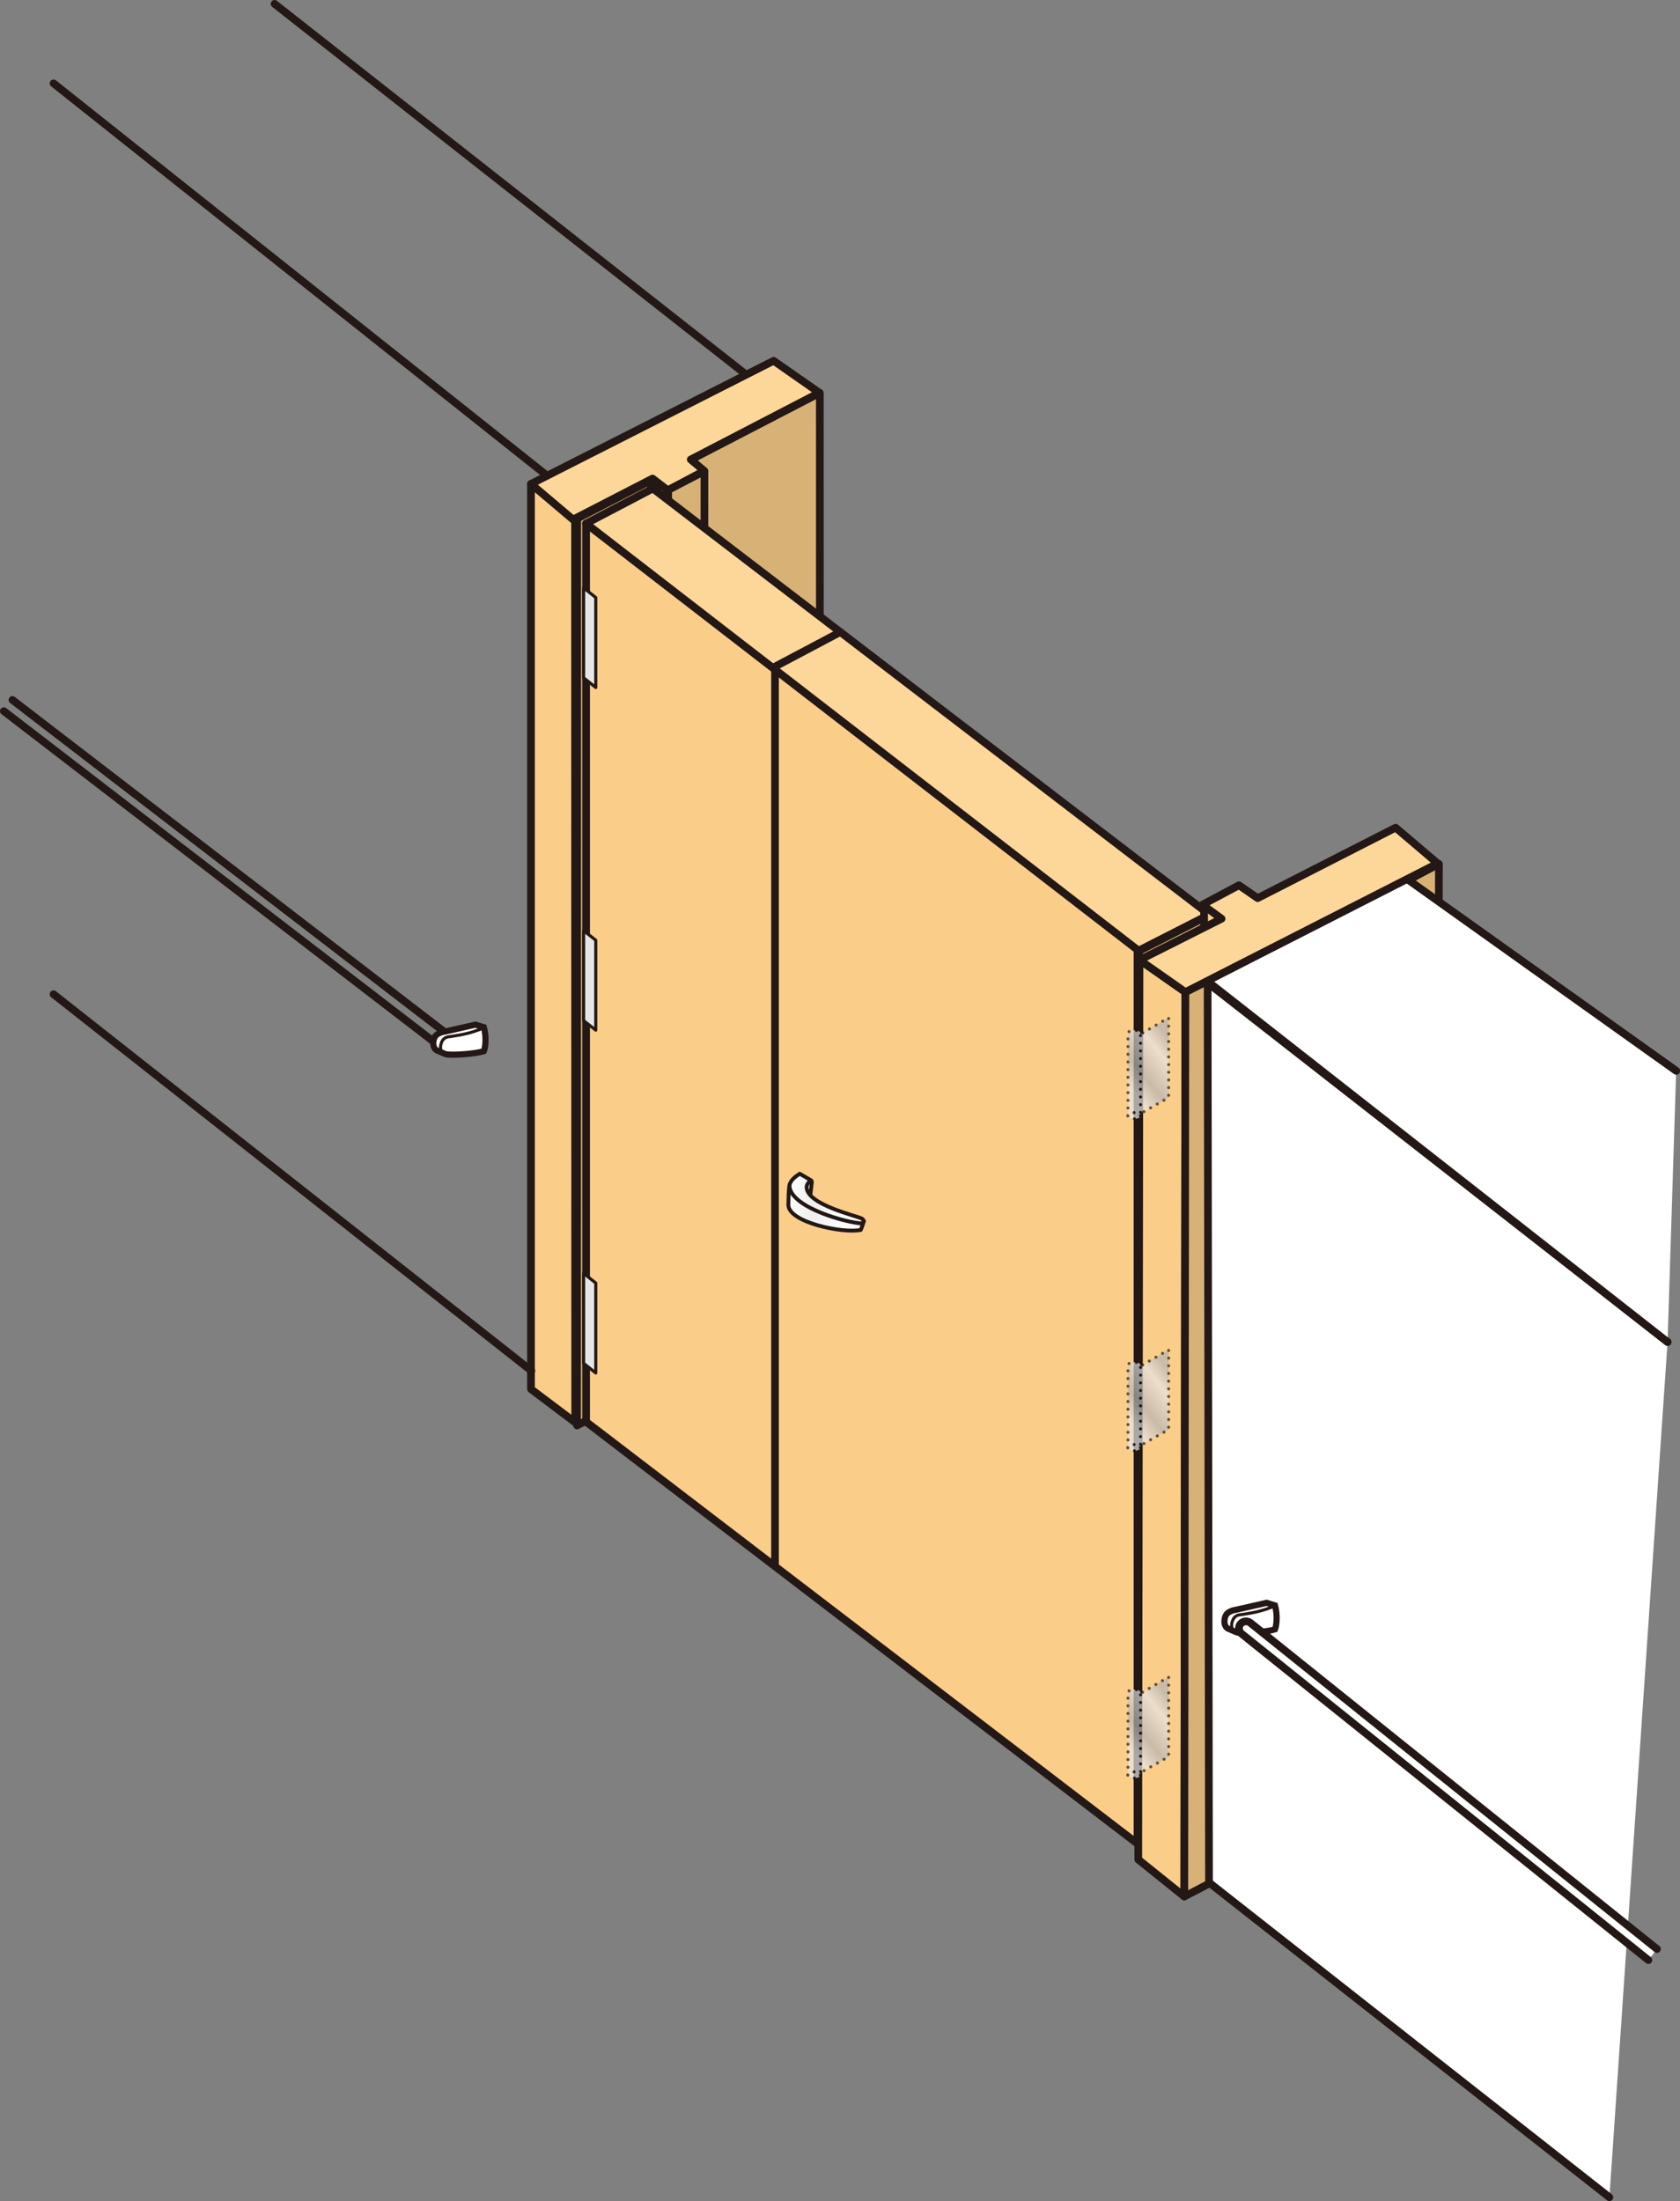 <?xml version="1.0" encoding="UTF-8"?>
<svg id="_レイヤー_2" data-name="レイヤー 2" xmlns="http://www.w3.org/2000/svg" xmlns:xlink="http://www.w3.org/1999/xlink" viewBox="0 0 109.47 143.37">
  <rect x="0" y="0" width="109.47" height="143.37" fill="#808080" stroke="none"/>
  <defs>
    <style>
      .cls-1 {
        fill: url(#linear-gradient-2);
      }

      .cls-1, .cls-2, .cls-3, .cls-4, .cls-5, .cls-6, .cls-7, .cls-8, .cls-9, .cls-10, .cls-11, .cls-12, .cls-13, .cls-14, .cls-15, .cls-16, .cls-17, .cls-18, .cls-19, .cls-20, .cls-21, .cls-22 {
        stroke: #231815;
      }

      .cls-1, .cls-2, .cls-3, .cls-4, .cls-5, .cls-6, .cls-7, .cls-8, .cls-9, .cls-10, .cls-11, .cls-12, .cls-13, .cls-14, .cls-16, .cls-18, .cls-19, .cls-20, .cls-21, .cls-22 {
        stroke-linecap: round;
        stroke-linejoin: round;
      }

      .cls-1, .cls-5, .cls-6, .cls-7, .cls-8, .cls-9, .cls-13, .cls-15, .cls-16, .cls-18, .cls-19, .cls-21, .cls-22 {
        stroke-width: .2px;
      }

      .cls-1, .cls-6, .cls-7, .cls-9, .cls-13, .cls-16, .cls-18, .cls-19, .cls-21 {
        stroke-dasharray: 0 .5;
      }

      .cls-2 {
        fill: #d8b177;
      }

      .cls-2, .cls-10, .cls-12, .cls-14, .cls-20 {
        stroke-width: .5px;
      }

      .cls-23 {
        opacity: .7;
      }

      .cls-24, .cls-10 {
        fill: #fff;
      }

      .cls-3 {
        stroke-dasharray: 0 1;
        stroke-width: .3px;
      }

      .cls-3, .cls-15, .cls-17, .cls-20 {
        fill: none;
      }

      .cls-4 {
        fill: url(#linear-gradient-14);
      }

      .cls-4, .cls-11 {
        stroke-width: .25px;
      }

      .cls-5 {
        fill: url(#linear-gradient-10);
      }

      .cls-6 {
        fill: url(#linear-gradient-9);
      }

      .cls-7 {
        fill: url(#linear-gradient);
      }

      .cls-8 {
        fill: url(#linear-gradient-11);
      }

      .cls-9 {
        fill: url(#linear-gradient-4);
      }

      .cls-11 {
        fill: url(#linear-gradient-13);
      }

      .cls-12 {
        fill: #facd89;
      }

      .cls-13 {
        fill: url(#linear-gradient-3);
      }

      .cls-14 {
        fill: #fcd799;
      }

      .cls-16 {
        fill: url(#linear-gradient-5);
      }

      .cls-17 {
        stroke-width: .4px;
      }

      .cls-18 {
        fill: url(#linear-gradient-6);
      }

      .cls-19 {
        fill: url(#linear-gradient-8);
      }

      .cls-21 {
        fill: url(#linear-gradient-7);
      }

      .cls-22 {
        fill: url(#linear-gradient-12);
      }
    </style>
    <linearGradient id="linear-gradient" x1="81.83" y1="69.5" x2="78.71" y2="71.96" gradientTransform="translate(155.35 140.22) rotate(-180)" gradientUnits="userSpaceOnUse">
      <stop offset="0" stop-color="#e6e6e6"/>
      <stop offset=".3" stop-color="#b3b3b3"/>
      <stop offset=".74" stop-color="#e6e6e6"/>
      <stop offset="1" stop-color="#b3b3b3"/>
    </linearGradient>
    <linearGradient id="linear-gradient-2" x1="82.06" y1="69.79" x2="78.93" y2="72.24" xlink:href="#linear-gradient"/>
    <linearGradient id="linear-gradient-3" x1="80.74" y1="68.11" x2="77.62" y2="70.57" xlink:href="#linear-gradient"/>
    <linearGradient id="linear-gradient-4" x1="81.83" y1="112.44" x2="78.71" y2="114.89" gradientTransform="translate(155.35 226.1) rotate(-180)" xlink:href="#linear-gradient"/>
    <linearGradient id="linear-gradient-5" x1="82.06" y1="112.73" x2="78.93" y2="115.18" gradientTransform="translate(155.35 226.1) rotate(-180)" xlink:href="#linear-gradient"/>
    <linearGradient id="linear-gradient-6" x1="80.74" y1="111.05" x2="77.62" y2="113.5" gradientTransform="translate(155.35 226.1) rotate(-180)" xlink:href="#linear-gradient"/>
    <linearGradient id="linear-gradient-7" x1="81.83" y1="91.13" x2="78.71" y2="93.58" gradientTransform="translate(155.35 183.47) rotate(-180)" xlink:href="#linear-gradient"/>
    <linearGradient id="linear-gradient-8" x1="82.06" y1="91.41" x2="78.93" y2="93.87" gradientTransform="translate(155.35 183.47) rotate(-180)" xlink:href="#linear-gradient"/>
    <linearGradient id="linear-gradient-9" x1="80.74" y1="89.74" x2="77.62" y2="92.19" gradientTransform="translate(155.35 183.47) rotate(-180)" xlink:href="#linear-gradient"/>
    <linearGradient id="linear-gradient-10" x1="34.47" y1="44.64" x2="17.09" y2="58.29" gradientTransform="matrix(1, 0, 0, 1, 0, 0)" xlink:href="#linear-gradient"/>
    <linearGradient id="linear-gradient-11" x1="34.47" y1="89.29" x2="17.09" y2="102.94" gradientTransform="matrix(1, 0, 0, 1, 0, 0)" xlink:href="#linear-gradient"/>
    <linearGradient id="linear-gradient-12" x1="34.47" y1="66.97" x2="17.1" y2="80.62" gradientTransform="matrix(1, 0, 0, 1, 0, 0)" xlink:href="#linear-gradient"/>
    <linearGradient id="linear-gradient-13" x1="51.37" y1="78.36" x2="56.29" y2="78.36" gradientUnits="userSpaceOnUse">
      <stop offset="0" stop-color="#fff"/>
      <stop offset=".3" stop-color="#efefef"/>
      <stop offset=".74" stop-color="#fff"/>
      <stop offset="1" stop-color="#efefef"/>
    </linearGradient>
    <linearGradient id="linear-gradient-14" x1="51.45" y1="78.08" y2="78.08" xlink:href="#linear-gradient-13"/>
  </defs>
  <g id="_レイヤー_1-2" data-name="レイヤー 1">
    <polygon class="cls-2" points="37.61 33.78 53.42 25.59 53.43 84.58 37.6 92.85 37.61 33.78"/>
    <polygon class="cls-12" points="43.51 90.88 43.48 31.88 42.41 31.18 42.4 90.05 43.51 90.88"/>
    <line class="cls-20" x1="17.89" y1=".25" x2="50.54" y2="25.91"/>
    <line class="cls-20" x1="3.49" y1="5.43" x2="37.51" y2="32.46"/>
    <polygon class="cls-12" points="37.48 92.65 37.47 33.84 34.6 31.52 34.6 90.48 37.48 92.65"/>
    <line class="cls-20" x1="3.49" y1="64.76" x2="34.63" y2="89.29"/>
    <g>
      <line class="cls-24" x1=".81" y1="45.59" x2="29.43" y2="67.58"/>
      <line class="cls-20" x1=".81" y1="45.59" x2="29.43" y2="67.58"/>
      <line class="cls-24" x1="28.86" y1="68.31" x2=".25" y2="46.32"/>
      <line class="cls-20" x1="28.86" y1="68.31" x2=".25" y2="46.32"/>
      <path class="cls-24" d="M28.29,67.63c-.11,.33-.06,.68,.18,.79l.53,.23,.11,.03c.53,.06,1.85-.04,2.42-.21,.11-.27,.17-.96,0-1.56l-.55-.17-1.98,.45s-.59,.06-.71,.45"/>
      <path class="cls-17" d="M28.29,67.63c-.11,.33-.06,.68,.18,.79l.53,.23,.11,.03c.53,.06,1.85-.04,2.42-.21,.11-.27,.17-.96,0-1.56l-.55-.17-1.98,.45s-.59,.06-.71,.45Z"/>
      <path class="cls-15" d="M31.45,66.98c-.75,.3-1.25,.41-2.13,.54-.25,.01-.45,.12-.55,.38-.13,.33-.08,.64,.23,.75,.05,.02,.11,.03,.17,.03"/>
    </g>
    <polygon class="cls-2" points="45.91 89.67 43.51 90.88 43.54 31.9 45.9 30.69 45.91 89.67"/>
    <polygon class="cls-14" points="45.89 30.67 43.51 31.93 42.52 31.17 37.34 33.84 34.6 31.52 50.41 23.5 53.39 25.58 45.01 29.93 45.89 30.67"/>
    <polygon class="cls-20" points="49.86 43.1 49.86 100.92 74.12 119.4 74.12 61.84 49.86 43.1"/>
    <polygon class="cls-2" points="78.83 117.81 78.83 59.59 74.22 61.94 74.22 120.19 78.83 117.81"/>
    <polygon class="cls-3" points="78.83 117.81 78.83 59.59 74.22 61.94 74.22 120.19 78.83 117.81"/>
    <polygon class="cls-24" points="49.86 43.1 49.86 100.92 74.12 119.4 74.12 61.84 49.86 43.1"/>
    <polygon class="cls-12" points="38.19 34.1 38.19 92.61 74.12 120.09 74.12 61.84 38.19 34.1"/>
    <polygon class="cls-14" points="42.54 31.82 38.19 34.1 74.19 61.92 78.8 59.57 42.54 31.82"/>
    <polygon class="cls-12" points="79.56 118.67 79.53 59.67 78.46 58.97 78.45 117.84 79.56 118.67"/>
    <g>
      <polygon class="cls-2" points="91.73 113.46 91.8 57.31 93.76 56.27 93.67 112.27 91.73 113.46"/>
      <line class="cls-24" x1="77.74" y1="63.19" x2="108.66" y2="87.41"/>
      <line class="cls-20" x1="77.74" y1="63.19" x2="108.66" y2="87.41"/>
      <line class="cls-24" x1="109.22" y1="69.75" x2="90.7" y2="56.58"/>
      <line class="cls-20" x1="109.22" y1="69.75" x2="90.7" y2="56.58"/>
      <polyline class="cls-10" points="104.87 143.12 78.07 122.06 78.17 63.61 108.66 87.41"/>
      <polyline class="cls-10" points="109.22 69.75 90.4 56.34 77.72 63.16 108.66 87.41"/>
      <polygon class="cls-12" points="77.17 123.53 77.24 64.62 74.25 62.53 74.17 121.12 77.17 123.53"/>
      <polygon class="cls-2" points="77.17 123.53 77.24 64.62 78.69 63.9 78.78 122.69 77.17 123.53"/>
    </g>
    <g>
      <path class="cls-17" d="M79.84,105.29c-.11,.33-.06,.67,.18,.79l.53,.23,.11,.03c.53,.06,1.85-.04,2.42-.21,.11-.27,.17-.96,0-1.56l-.55-.17-1.98,.45s-.59,.06-.71,.45Z"/>
      <path class="cls-15" d="M83,104.63c-.75,.3-1.25,.41-2.13,.54-.25,.01-.45,.12-.55,.38-.13,.33-.08,.64,.23,.75,.05,.02,.11,.03,.17,.03"/>
      <path class="cls-24" d="M107.41,127.67l-26.5-21.25c-.2-.16-.24-.45-.08-.64,.16-.2,.44-.23,.64-.08l26.5,21.25"/>
      <path class="cls-20" d="M107.41,127.67l-26.5-21.25c-.2-.16-.24-.45-.08-.64,.16-.2,.44-.23,.64-.08l26.5,21.25"/>
    </g>
    <polygon class="cls-14" points="78.35 58.93 80.73 57.66 81.95 58.5 90.94 53.91 93.68 56.24 77.24 64.62 74.26 62.53 79.6 59.84 78.35 58.93"/>
    <g class="cls-23">
      <polygon class="cls-7" points="73.81 67.66 73.81 72.82 76.15 71.49 76.15 66.29 73.81 67.66"/>
      <path class="cls-1" d="M73.5,72.67v-5.36c0-.11,.18-.21,.41-.21s.41,.09,.41,.21v5.36"/>
      <path class="cls-13" d="M74.31,72.67c0-.11-.18-.2-.41-.2s-.41,.09-.41,.2,.18,.21,.41,.21,.41-.09,.41-.21Z"/>
    </g>
    <g class="cls-23">
      <polygon class="cls-9" points="73.81 110.6 73.81 115.75 76.15 114.42 76.15 109.23 73.81 110.6"/>
      <path class="cls-16" d="M73.5,115.61v-5.36c0-.11,.18-.21,.41-.21s.41,.09,.41,.21v5.36"/>
      <path class="cls-18" d="M74.31,115.61c0-.11-.18-.2-.41-.2s-.41,.09-.41,.2,.18,.21,.41,.21,.41-.09,.41-.21Z"/>
    </g>
    <g class="cls-23">
      <polygon class="cls-21" points="73.81 89.28 73.81 94.44 76.15 93.11 76.15 87.92 73.81 89.28"/>
      <path class="cls-19" d="M73.5,94.29v-5.36c0-.11,.18-.21,.41-.21s.41,.09,.41,.21v5.36"/>
      <path class="cls-6" d="M74.31,94.29c0-.11-.18-.2-.41-.2s-.41,.09-.41,.2,.18,.21,.41,.21,.41-.09,.41-.21Z"/>
    </g>
    <polygon class="cls-5" points="38.82 44.78 38.03 44.15 38.03 38.29 38.82 38.92 38.82 44.78"/>
    <polygon class="cls-8" points="38.82 89.43 38.03 88.8 38.03 82.94 38.82 83.57 38.82 89.43"/>
    <polygon class="cls-22" points="38.82 67.1 38.03 66.48 38.03 60.62 38.82 61.24 38.82 67.1"/>
    <polyline class="cls-20" points="54.75 41.17 50.5 43.42 50.5 101.83"/>
    <g>
      <path class="cls-11" d="M51.45,77.17s-.06,.08-.08,1.29c-.03,1.16,3.59,1.9,4.72,1.65,0,0,.18-.46,.2-.57,0,0-3.57-.81-3.48-1.75,0,0,.05-.45,.09-.8,0-.2-.48-.12-.48-.12l-.3-.31-.37,.3"/>
      <path class="cls-4" d="M52.11,76.46s-.73,.39-.66,.87c.22,1.37,3.76,2.32,4.72,2.36l.12-.15s-.03-.12-.16-.18c-.33-.17-3.47-.88-3.57-1.99-.03-.29,.29-.49,.29-.49l-.74-.43Z"/>
    </g>
  </g>
</svg>